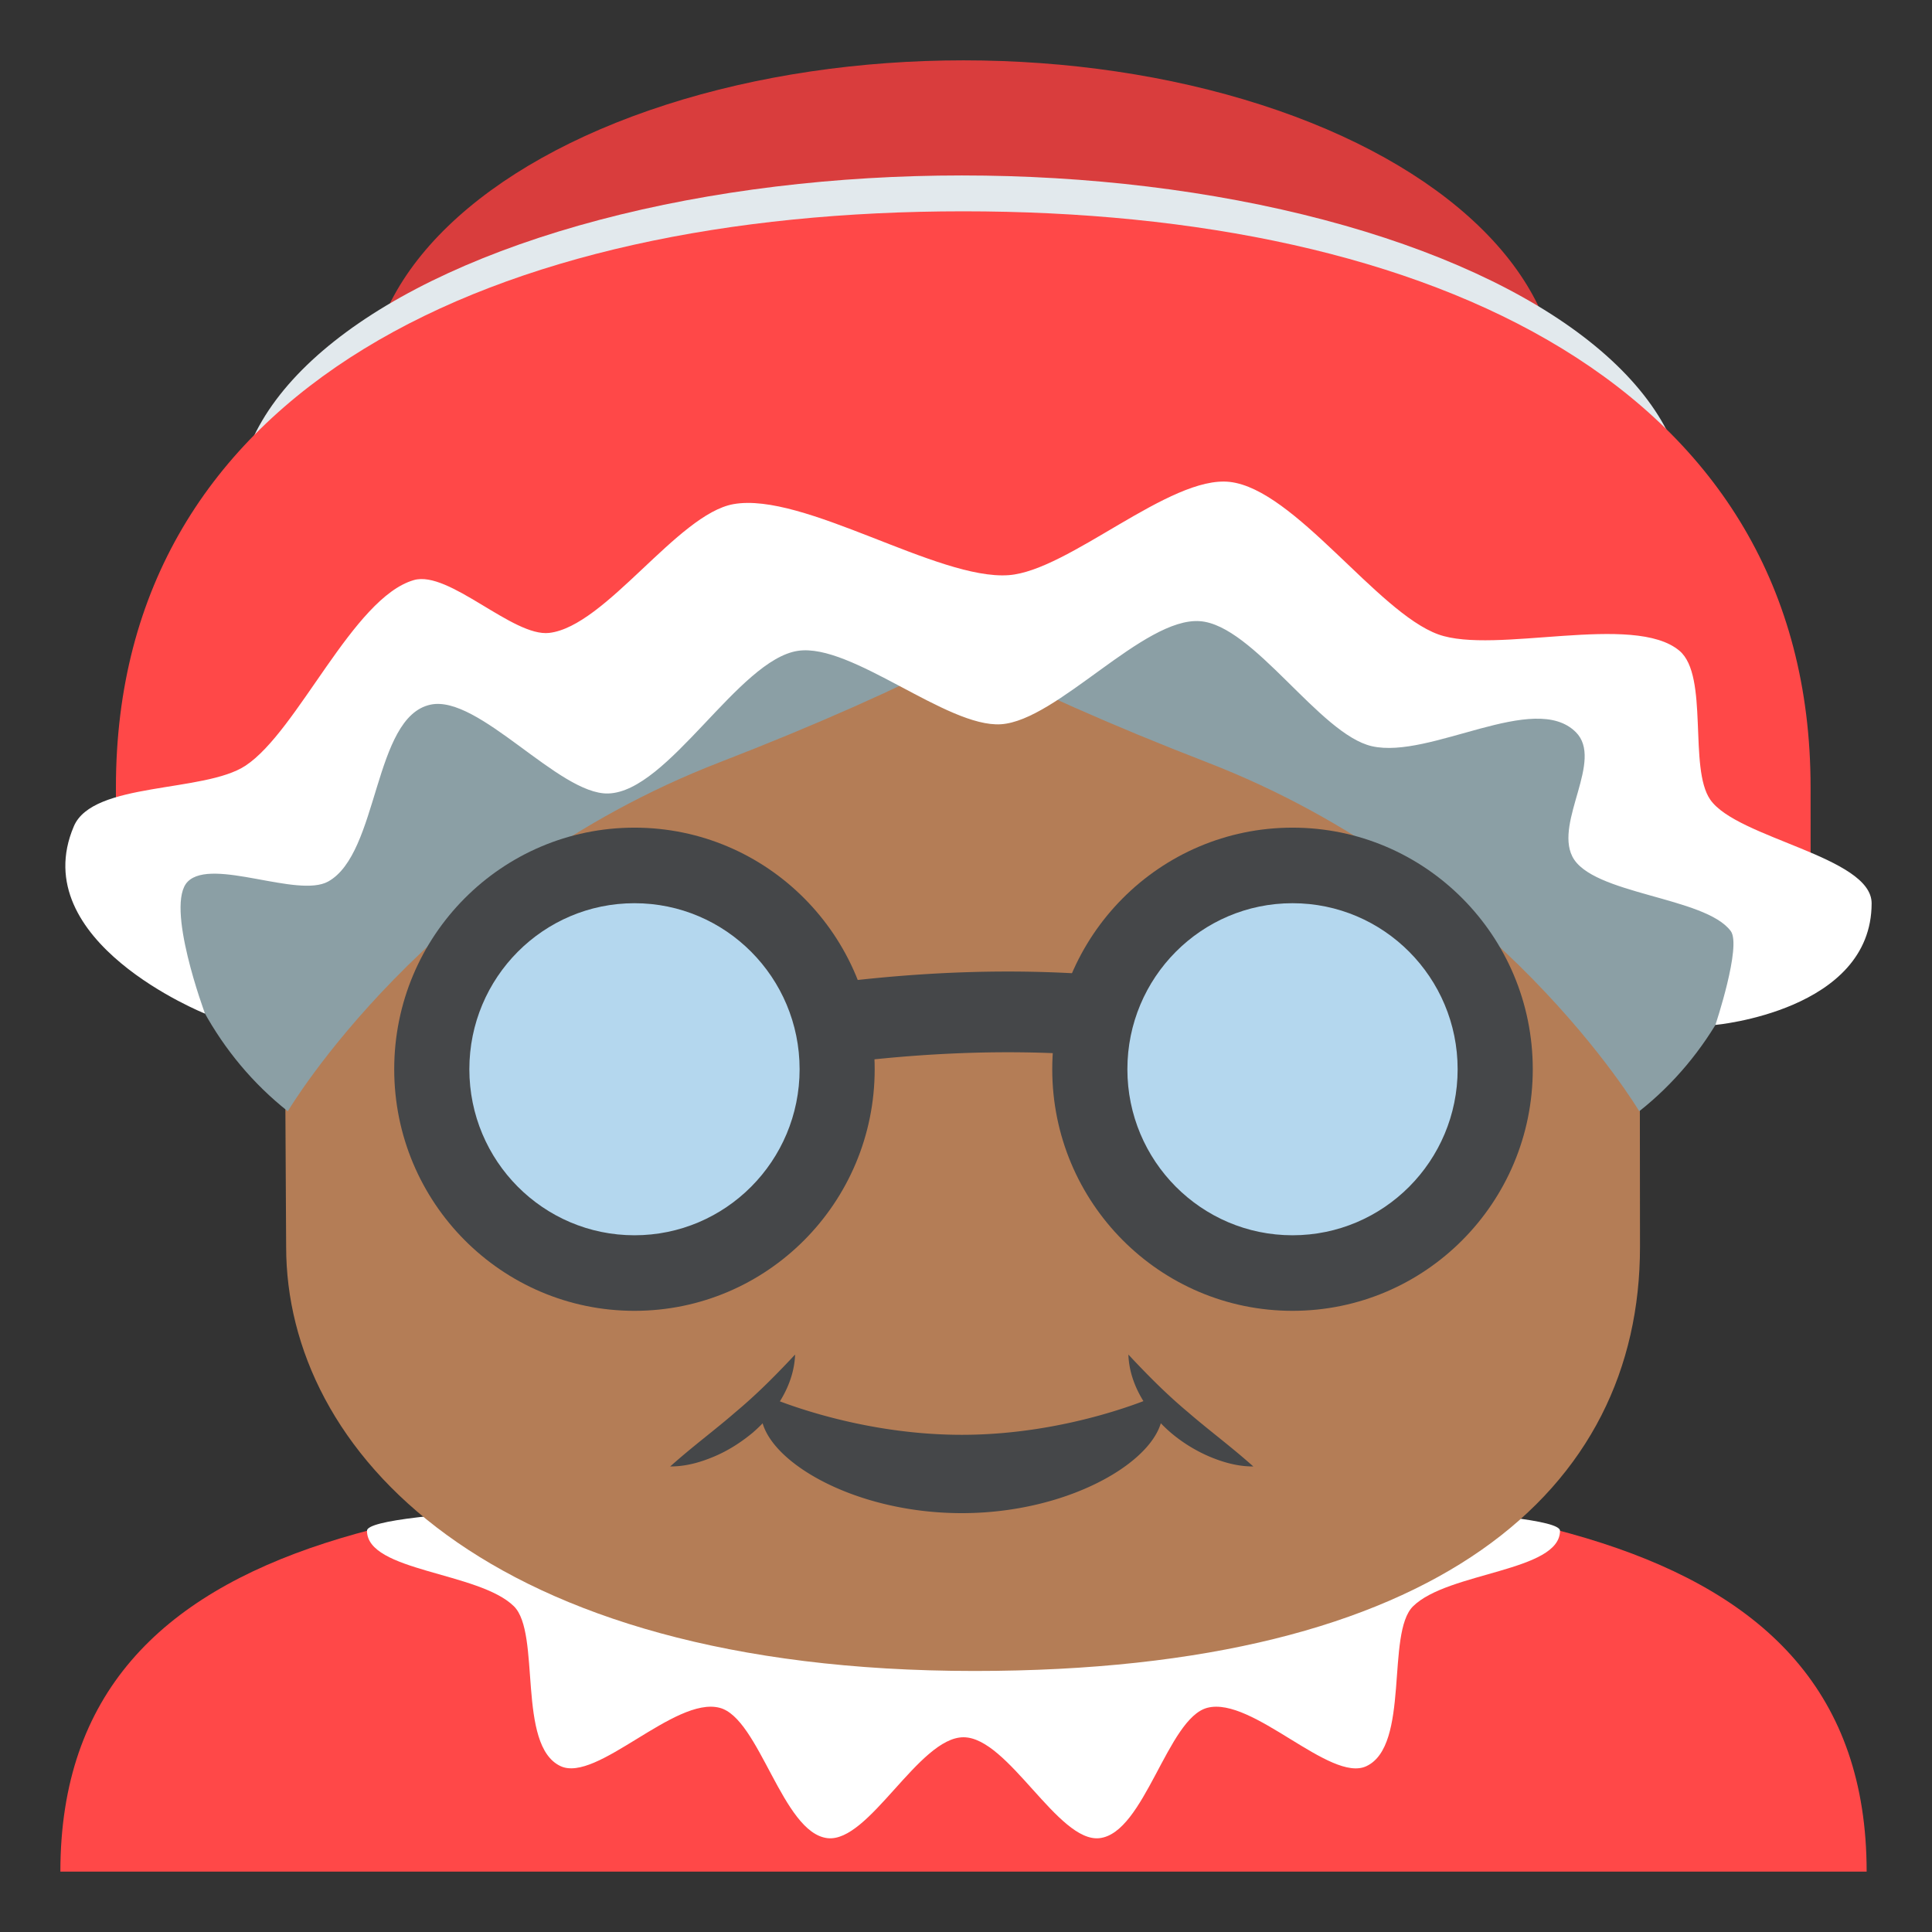 <svg xmlns="http://www.w3.org/2000/svg" width="64" height="64" viewBox="0 0 64 64"><rect x="0" y="0" width="64" height="64" fill="#333333" stroke="none"/><ellipse fill="#D93D3D" cx="31.917" cy="12.986" rx="19.717" ry="10.987"/><ellipse fill="#E2E9ED" cx="31.86" cy="16.799" rx="24.005" ry="10.987"/><path fill="#FF4848" d="M61.835 62H2c0-11.796 13.395-12.917 29.917-12.917 16.521 0 29.918 1.121 29.918 12.917z"/><path fill="#FFF" d="M51.677 50.707c0 1.358-3.707 1.359-4.868 2.504-.903.89-.091 4.609-1.544 5.295-1.198.566-3.778-2.32-5.27-1.933-1.319.343-2.077 4.142-3.568 4.318-1.377.162-3.027-3.342-4.51-3.342-1.48 0-3.131 3.504-4.508 3.342-1.493-.177-2.25-3.976-3.57-4.318-1.49-.389-4.074 2.498-5.273 1.931-1.452-.686-.639-4.404-1.542-5.294-1.16-1.144-4.867-1.145-4.867-2.503 0-1.359 39.52-1.358 39.52 0z"/><path fill="#B47D56" d="M54.312 25.913c-13.843-13.868-31.1-13.931-44.918 0l.085 15.393c0 6.702 6.569 14.047 22.805 14.047 15.378 0 22.043-6.004 22.043-14.047l-.015-15.393z"/><path fill="#454749" d="M38.323 46.233a.808.808 0 0 1 .188.543c.002 1.504-2.978 3.349-6.65 3.349-3.674 0-6.652-1.832-6.652-3.336 0-.203.058-.415.158-.556 0 0 2.875 1.297 6.494 1.297 3.61 0 6.462-1.297 6.462-1.297z"/><path fill="#8B9FA5" d="M31.911 8.323C4.979 8.323.322 29.53 9.534 36.812c0 0 4.616-7.811 14.303-11.559 3.188-1.234 5.857-2.427 8.074-3.568 2.217 1.142 4.887 2.334 8.074 3.568 9.687 3.748 14.317 11.559 14.317 11.559 9.215-7.282 4.541-28.489-22.391-28.489z"/><path fill="#454749" d="M41.517 48.578c-.512.003-.997-.135-1.455-.328a5.067 5.067 0 0 1-1.269-.783c-.754-.646-1.378-1.566-1.414-2.596.688.736 1.292 1.339 1.985 1.918.68.59 1.403 1.119 2.153 1.789zM22.202 48.578c.748-.67 1.471-1.199 2.15-1.789.693-.579 1.298-1.182 1.987-1.918-.038 1.029-.66 1.949-1.413 2.596-.389.32-.813.592-1.271.783-.456.193-.941.331-1.453.328zM19.282 36.666l-.297-2.651c.689-.077 1.652-.264 2.767-.479 5.216-1.012 13.946-2.703 23.381.543l-.864 2.523c-8.762-3.015-17.057-1.408-22.012-.447-1.17.226-2.18.421-2.975.511z"/><ellipse fill="#454749" cx="21.017" cy="35.42" rx="7.958" ry="8.003"/><ellipse fill="#B4D7EE" cx="21.018" cy="35.42" rx="5.47" ry="5.5"/><ellipse fill="#454749" cx="42.816" cy="35.42" rx="7.959" ry="8.003"/><g><ellipse fill="#B4D7EE" cx="42.816" cy="35.42" rx="5.47" ry="5.5"/></g><g><path fill="#FF4848" d="M59.978 26.086c0 13.301.729-6.818-28.068-6.818-28.798 0-28.07 20.119-28.07 6.818C3.839 12.781 16.408 7 31.909 7c15.5 0 28.069 5.781 28.069 19.086z"/></g><path fill="#FFF" d="M6.792 33.578s-5.978-2.39-4.345-6.208c.633-1.482 4.311-1.101 5.684-2.005 1.739-1.145 3.56-5.567 5.579-6.149 1.159-.334 3.285 1.892 4.485 1.75 1.871-.22 4.249-3.936 6.103-4.266 2.32-.414 6.762 2.523 9.114 2.353 1.993-.146 5.343-3.316 7.327-3.089 2.152.246 4.877 4.314 6.904 5.05 1.875.68 6.49-.73 7.994.546.979.831.292 3.886 1.018 4.93.893 1.285 5.345 1.886 5.345 3.433 0 3.565-5.175 4.029-5.175 4.029s.874-2.614.509-3.108c-.847-1.146-4.616-1.206-5.25-2.475-.579-1.16 1.045-3.188.118-4.115-1.375-1.375-4.828.906-6.756.465-1.735-.396-3.917-4.01-5.695-4.142-1.865-.138-4.727 3.294-6.594 3.415-1.791.115-4.945-2.693-6.72-2.433-1.972.29-4.297 4.672-6.29 4.726-1.635.045-4.292-3.287-5.888-2.942-1.901.41-1.7 4.92-3.387 5.858-1.007.56-3.837-.801-4.649 0-.778.768.569 4.377.569 4.377z"/></svg>